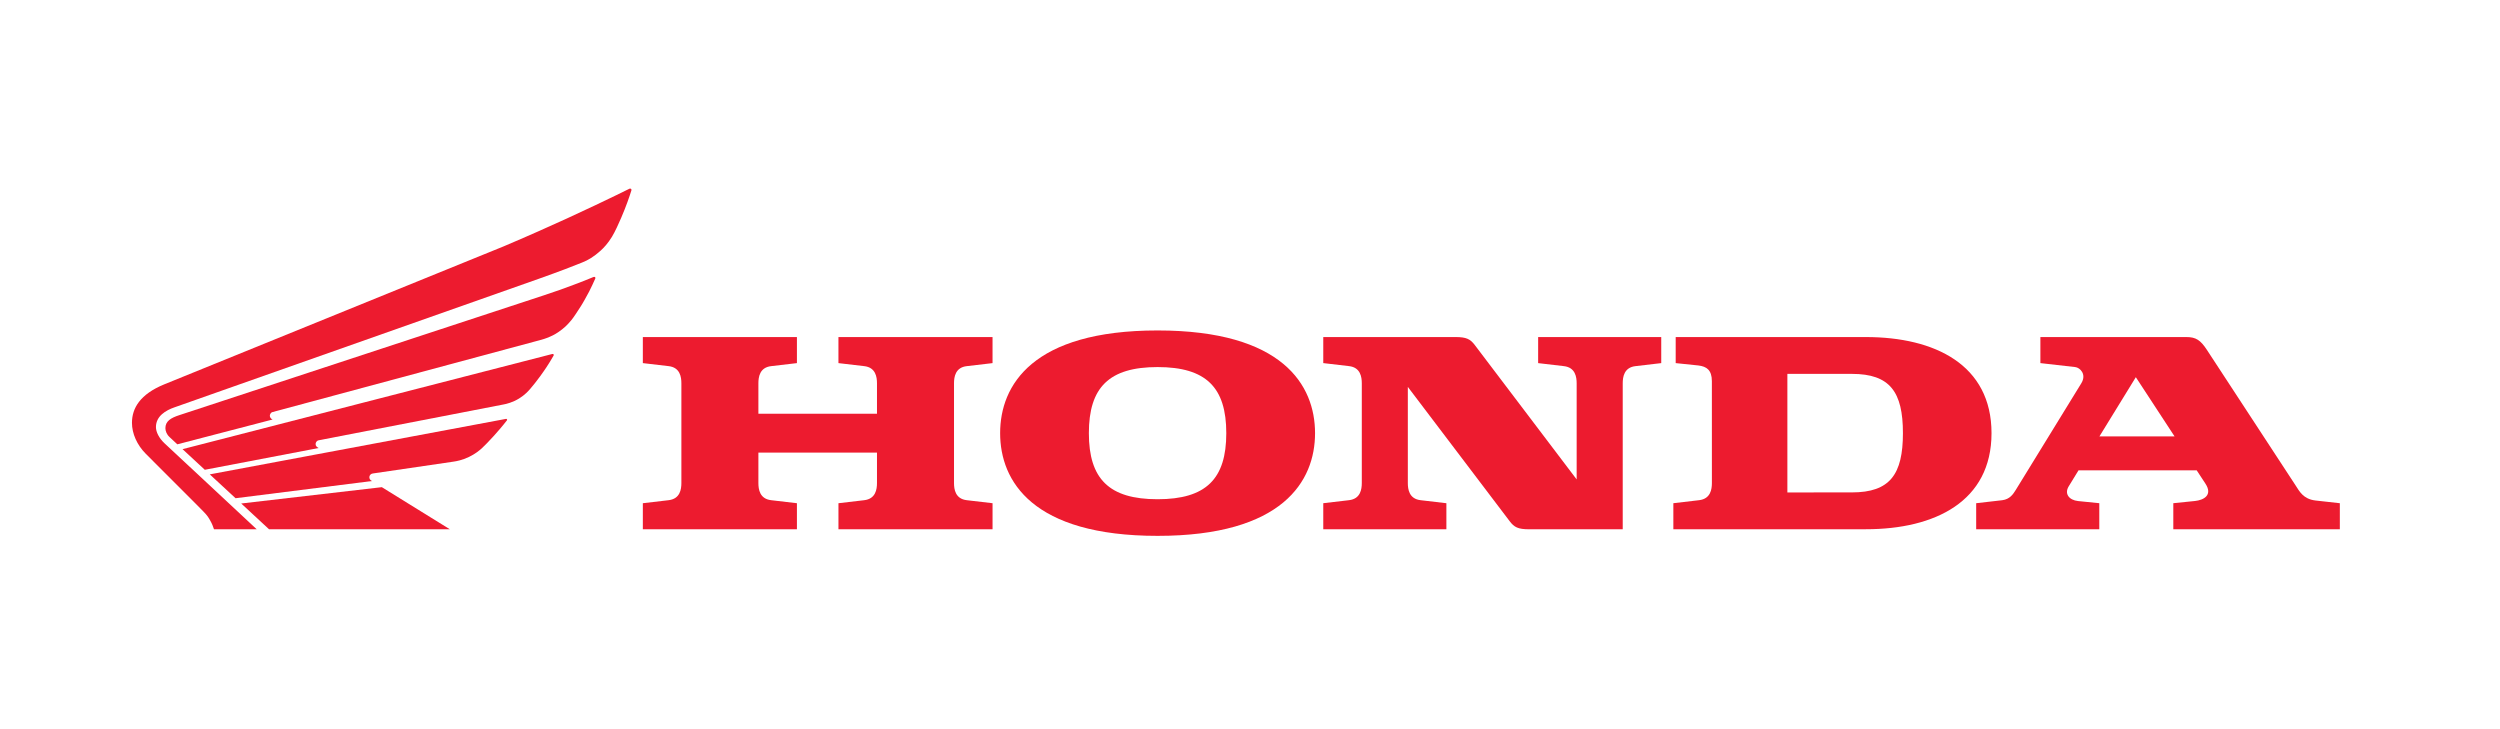 <?xml version="1.0" encoding="utf-8"?>
<!-- Generator: Adobe Illustrator 19.0.0, SVG Export Plug-In . SVG Version: 6.00 Build 0)  -->
<svg version="1.1" id="Layer_1" xmlns="http://www.w3.org/2000/svg" xmlns:xlink="http://www.w3.org/1999/xlink" x="0px" y="0px"
	 viewBox="-78 -33.48 199 58" enable-background="new -78 -33.48 199 58" xml:space="preserve">
<path fill="#ED1B2F" d="M-11.259-4.576l2.049,0.24c0.918,0.103,1.018,0.873,1.018,1.364v2.423h-9.44v-2.423
	c0-0.491,0.1-1.261,1.018-1.364l2.049-0.24V-6.65H-26.83v2.074l2.049,0.24c0.92,0.103,1.019,0.873,1.019,1.364v7.943
	c0,0.491-0.099,1.259-1.019,1.365l-2.049,0.24V8.65h12.265V6.576l-2.049-0.24c-0.918-0.105-1.018-0.873-1.018-1.365V2.547h9.44
	v2.424c0,0.491-0.1,1.259-1.018,1.365l-2.049,0.24V8.65H1.007V6.576l-2.049-0.24C-1.961,6.23-2.061,5.462-2.061,4.971v-7.943
	c0-0.491,0.1-1.261,1.018-1.364l2.049-0.24V-6.65H-11.26v2.074H-11.259z"/>
<path fill="#ED1B2F" d="M70.528-6.65H55.385v2.074l1.811,0.188c0.643,0.08,1.069,0.356,1.069,1.25l0.002,8.108
	c0,0.491-0.1,1.259-1.019,1.365l-2.049,0.24V8.65L70.53,8.647c5.484,0,9.995-2.209,9.995-7.649
	C80.523-4.441,76.012-6.65,70.528-6.65L70.528-6.65z M69.413,5.716l-5.138,0.003v-9.438h5.138c3.031,0,4.06,1.437,4.06,4.717
	S72.444,5.716,69.413,5.716L69.413,5.716z"/>
<path fill="#ED1B2F" d="M106.304,6.359c-0.97-0.115-1.274-0.74-1.576-1.201C97.667-5.633,97.667-5.633,97.667-5.633
	c-0.508-0.776-0.875-1.017-1.628-1.017H84.415v2.074l2.772,0.315c0.379,0.042,0.926,0.571,0.486,1.289l-5.215,8.486
	c-0.212,0.344-0.475,0.745-1.079,0.823l-2.075,0.238V8.65h9.8V6.575l-1.689-0.171c-0.721-0.077-1.105-0.58-0.748-1.167l0.782-1.277
	h9.409l0.695,1.059c0.609,0.928-0.158,1.308-0.825,1.379l-1.733,0.177V8.65h13.256V6.576L106.304,6.359L106.304,6.359z
	 M89.116,1.255l2.896-4.711l3.082,4.711L89.116,1.255L89.116,1.255z"/>
<path fill="#ED1B2F" d="M44.436-4.576l2.048,0.24c0.917,0.103,1.018,0.873,1.018,1.364v7.654L39.405-6
	c-0.367-0.492-0.682-0.651-1.553-0.651c-0.555,0-10.52,0-10.52,0v2.074l2.049,0.24c0.918,0.103,1.018,0.873,1.018,1.364V4.97
	c0,0.491-0.1,1.259-1.018,1.365l-2.049,0.24V8.65h9.8V6.576l-2.05-0.24c-0.919-0.105-1.019-0.873-1.019-1.365v-7.654l8.1,10.682
	c0.366,0.492,0.681,0.652,1.553,0.652c0.053,0,0.071,0,0.074,0c0.375,0,1.923,0,7.379,0V-2.972c0-0.491,0.101-1.261,1.018-1.364
	l2.048-0.24V-6.65h-9.798L44.436-4.576L44.436-4.576z"/>
<path fill="#ED1B2F" d="M14.143-7.176C4.182-7.176,1.611-2.817,1.611,1s2.571,8.175,12.533,8.175S26.678,4.817,26.678,1
	C26.677-2.817,24.106-7.176,14.143-7.176L14.143-7.176z M14.143,6.259c-3.861,0-5.469-1.619-5.469-5.26
	c0-3.64,1.608-5.26,5.469-5.26c3.862,0,5.47,1.62,5.47,5.26C19.614,4.64,18.005,6.259,14.143,6.259L14.143,6.259z"/>
<polygon fill="#ED1B2F" points="-56.585,8.65 -58.799,6.598 -47.606,5.299 -42.193,8.65 "/>
<path fill="#ED1B2F" d="M-37.72-0.138L-61.301,4.28l2.051,1.899l10.856-1.369c-0.161-0.081-0.205-0.193-0.205-0.311
	c0-0.132,0.105-0.27,0.275-0.29c0.12-0.015,6.036-0.886,6.44-0.945c0.206-0.029,0.677-0.113,1.215-0.372
	c0.494-0.238,0.813-0.502,1.026-0.692c0.141-0.128,0.618-0.611,0.924-0.953c0.218-0.243,0.374-0.422,0.505-0.574
	c0.141-0.164,0.444-0.53,0.566-0.694C-37.614-0.069-37.642-0.146-37.72-0.138L-37.72-0.138z"/>
<path fill="#ED1B2F" d="M-34.031-5.304L-63.47,2.273l1.772,1.641l9.06-1.732c-0.16-0.091-0.239-0.164-0.239-0.317
	c0-0.108,0.067-0.262,0.246-0.299l14.738-2.856c0.205-0.038,0.708-0.159,1.216-0.473c0.477-0.297,0.73-0.592,0.882-0.763
	c0.196-0.219,0.543-0.665,0.797-1.011c0.192-0.257,0.353-0.507,0.482-0.691c0.129-0.184,0.45-0.711,0.582-0.948
	C-33.897-5.24-33.946-5.326-34.031-5.304L-34.031-5.304z"/>
<path fill="#ED1B2F" d="M-37.925-13.863c0.405-0.167,2.352-1.009,2.792-1.21c0.432-0.195,1.737-0.781,2.215-0.997
	c0.531-0.24,2.081-0.967,2.313-1.078c1.09-0.522,2.436-1.164,2.71-1.311c0.073-0.04,0.189,0.021,0.155,0.132
	c-0.156,0.503-0.424,1.282-0.81,2.177c-0.192,0.443-0.484,1.102-0.738,1.518c-0.316,0.519-0.645,0.871-0.907,1.108
	c-0.543,0.488-0.996,0.755-1.466,0.939c-0.312,0.122-0.923,0.363-1.329,0.52c-0.099,0.037-1.741,0.653-2.076,0.76l-29.049,10.25
	c-0.679,0.236-1.472,0.691-1.472,1.569c0,0.382,0.236,0.876,0.688,1.298l7.334,6.839c0,0-3.074,0-3.4,0
	c-0.062-0.197-0.173-0.476-0.295-0.684c-0.118-0.206-0.208-0.39-0.571-0.753c-0.289-0.289-0.583-0.591-0.686-0.693l-3.872-3.873
	c-0.713-0.714-1.107-1.628-1.107-2.47c0-1.164,0.645-2.276,2.57-3.063L-37.925-13.863L-37.925-13.863z"/>
<path fill="#ED1B2F" d="M-34.724-9.967c0.399-0.133,1.13-0.384,1.324-0.451c0.194-0.07,0.947-0.344,1.078-0.397
	c0.54-0.204,1.051-0.399,1.574-0.62c0.086-0.032,0.172,0.032,0.134,0.124c-0.06,0.147-0.396,0.865-0.489,1.037
	c-0.24,0.442-0.452,0.844-0.694,1.22c-0.214,0.329-0.528,0.823-0.716,1.05c-0.327,0.393-0.59,0.651-1.053,0.966
	c-0.573,0.39-1.107,0.532-1.327,0.598l-21.402,5.757c-0.161,0.035-0.225,0.201-0.225,0.294c0,0.121,0.076,0.236,0.217,0.302
	l-7.582,1.974l-0.619-0.578c-0.23-0.209-0.33-0.492-0.33-0.707c0-0.559,0.435-0.817,1.106-1.036L-34.724-9.967L-34.724-9.967z"/>
</svg>
